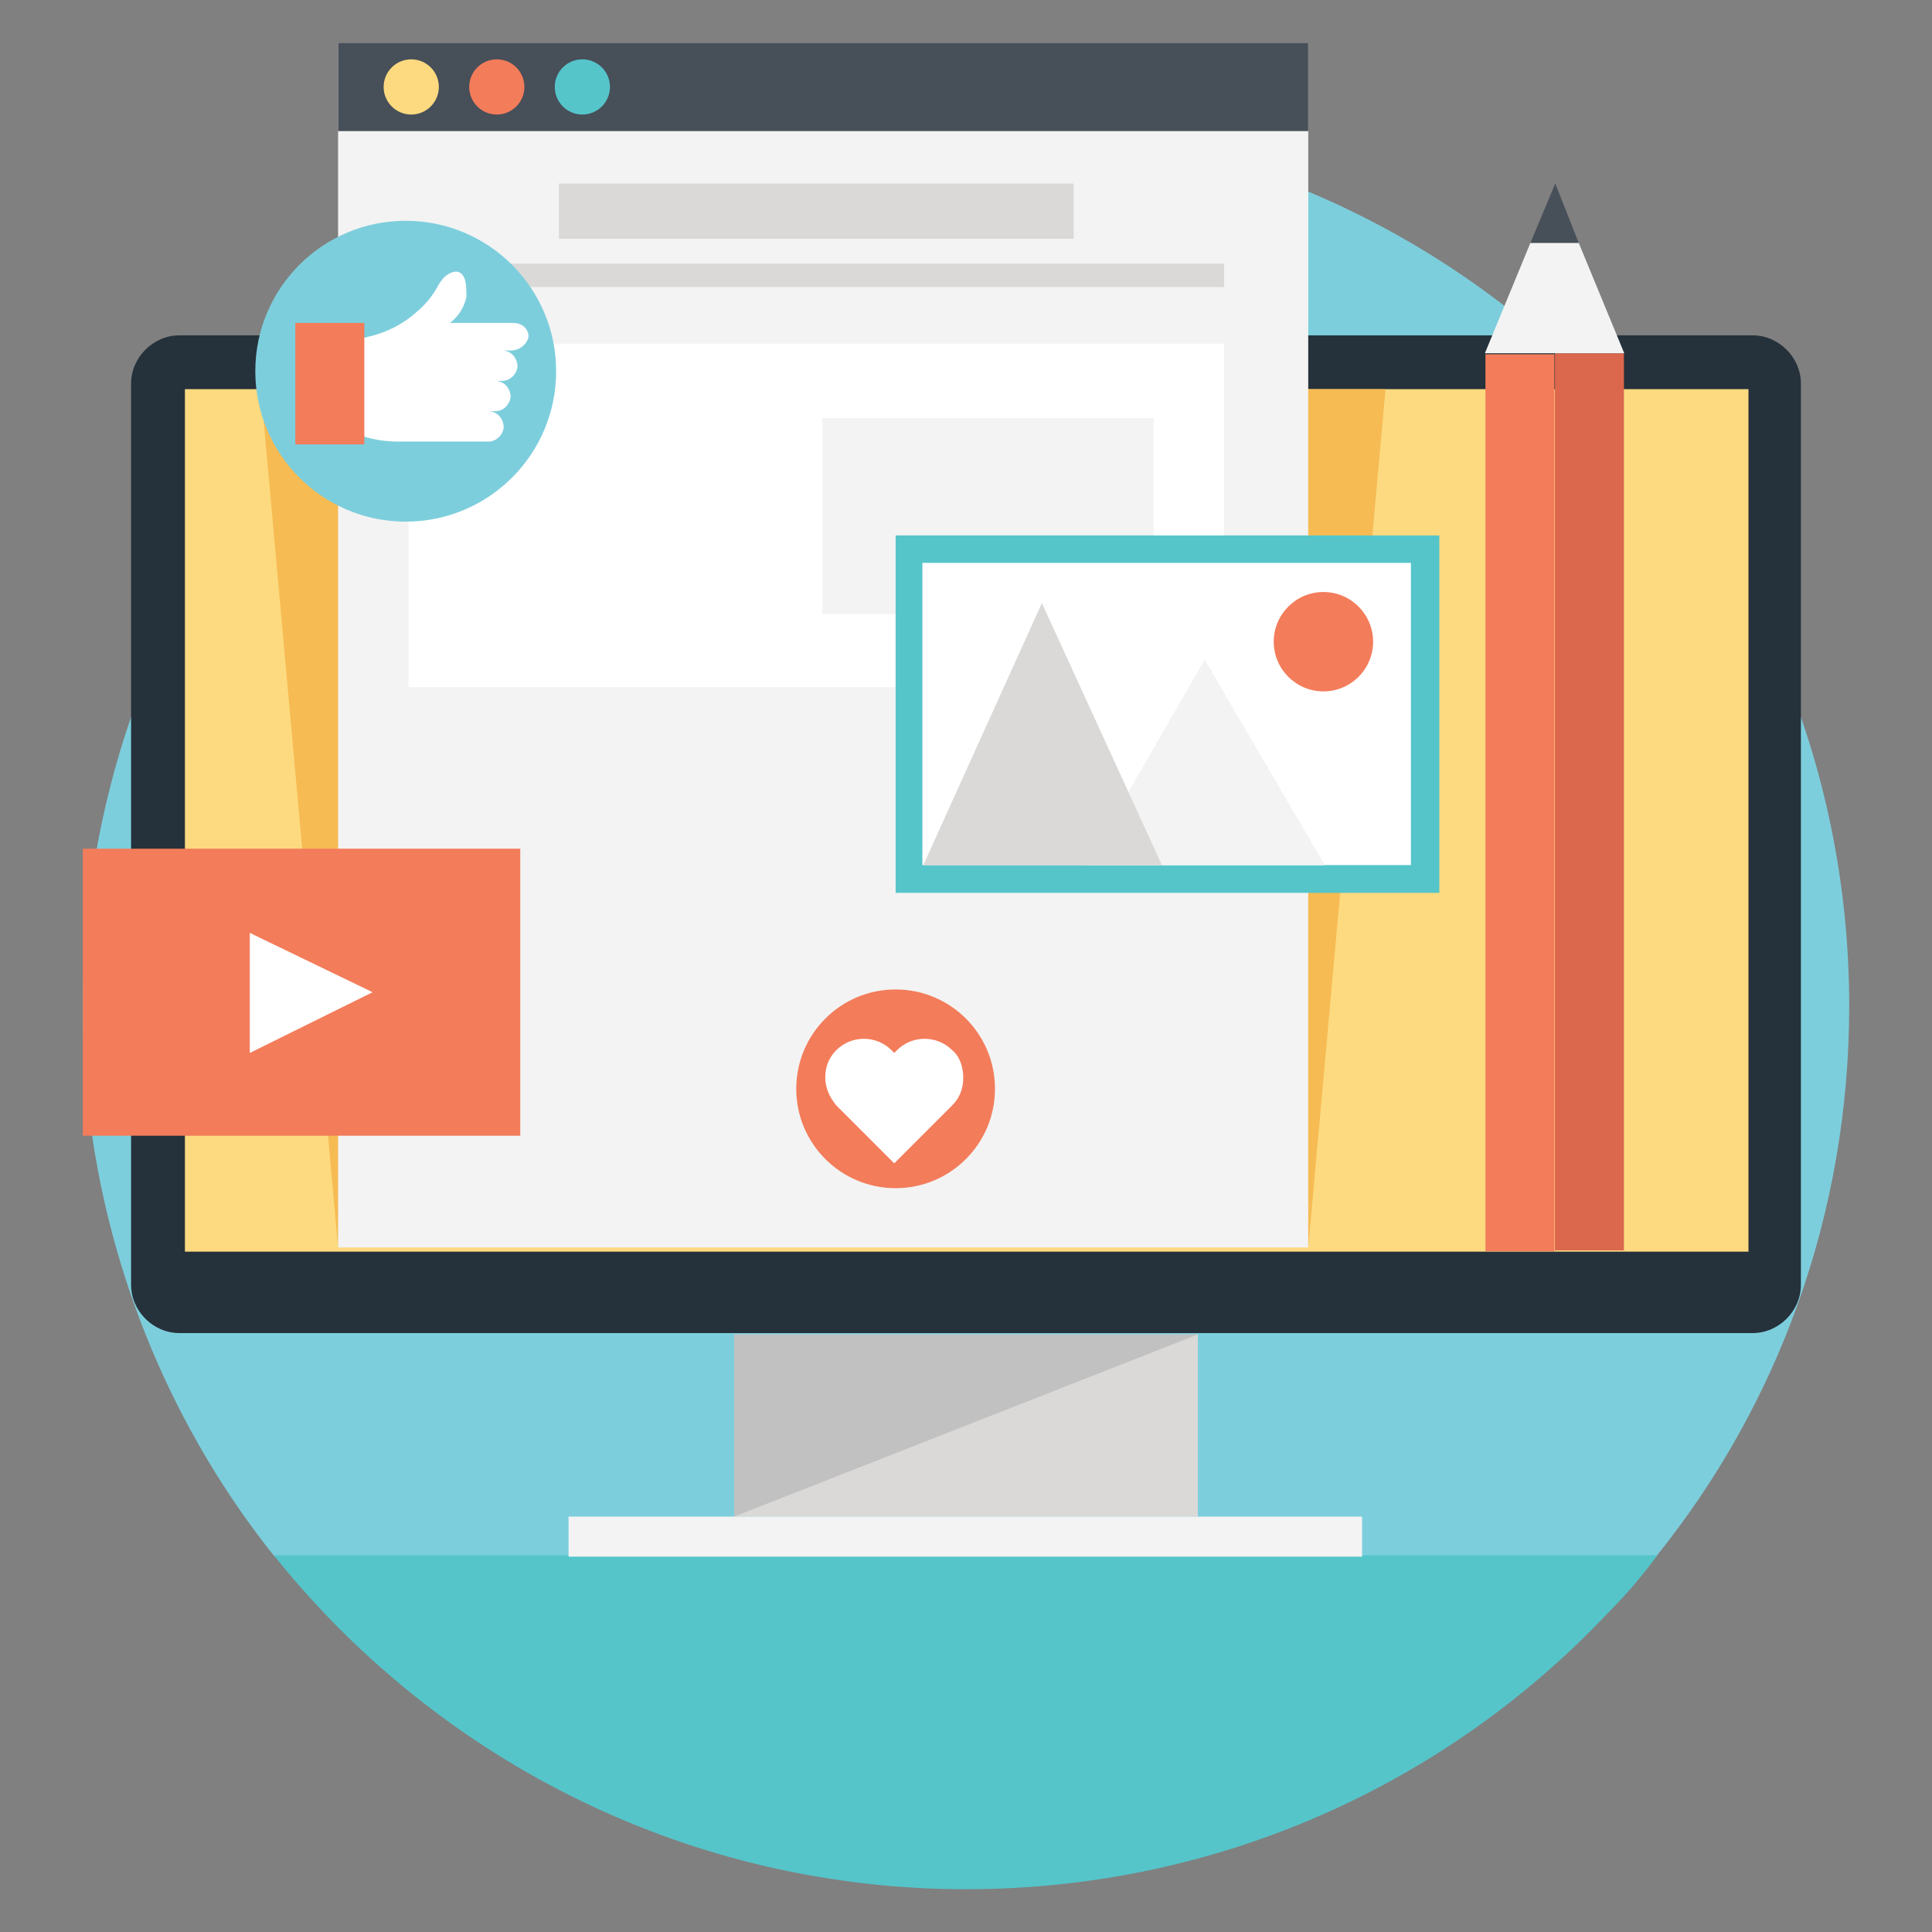 <?xml version="1.0" encoding="utf-8"?>
<!-- Generator: Adobe Illustrator 19.2.1, SVG Export Plug-In . SVG Version: 6.00 Build 0)  -->
<svg version="1.1" id="Layer_1" xmlns="http://www.w3.org/2000/svg" xmlns:xlink="http://www.w3.org/1999/xlink" x="0px" y="0px"
	 viewBox="0 0 140 140" style="enable-background:new 0 0 140 140;" xml:space="preserve">
<rect x="0" y="0" width="140" height="140" fill="#808080" stroke="none"/>
<style type="text/css">
	.st0{fill:#F37C5A;}
	.st1{fill:#DB674C;}
	.st2{fill:#F3F3F3;}
	.st3{fill:#7DCEDC;}
	.st4{fill:#474F59;}
	.st5{fill:#55C5CA;}
	.st6{fill:#25313B;}
	.st7{fill:#DAD9D8;}
	.st8{fill:#FFFFFF;}
	.st9{fill:#FDDA7F;}
	.st10{fill:#202A31;}
	.st11{fill:#CDCCCC;}
	.st12{fill:#F6BB53;}
	.st13{fill:#404750;}
	.st14{fill:none;}
	.st15{fill:#CCCBCA;}
	.st16{fill:#90D5DE;}
	.st17{fill:#3D454D;}
	.st18{fill:#C2C1C1;}
	.st19{fill:#CA5C46;}
	.st20{fill:#3DA6A3;}
	.st21{fill:#4EC1C1;}
	.st22{fill:#41B5B5;}
	.st23{fill:#6FC3CC;}
	.st24{fill:#1C262E;}
	.st25{fill:#CC5E48;}
	.st26{fill:#C7C6C6;}
	.st27{fill:#C6C4C3;}
	.st28{fill:#231F20;}
	.st29{fill:#1D2830;}
	.st30{fill:#3F4852;}
	.st31{fill:#363F48;}
	.st32{fill:#B64C37;}
	.st33{fill:#1B262E;}
	.st34{fill:#3E4650;}
	.st35{fill:#192128;}
</style>
<g>
	<g>
		<g>
			<path class="st3" d="M134,72.9c0-35.4-28.7-64-64-64c-35.3,0-64,28.6-64,64c0,2.5,0.1,4.9,0.4,7.3c0,0,0,0,0,0
				c1.4,12.3,6.3,23.6,13.5,32.6h100.1C128.8,101.9,134,88,134,72.9z"/>
		</g>
	</g>
	<g>
		<g>
			<path class="st5" d="M19.9,112.8C20,112.8,20,112.9,19.9,112.8c0.1,0.1,0.1,0.1,0.1,0.1c12.1,15,30.3,24,50,24
				c18.1,0,34.7-7.5,46.5-20c1.3-1.3,2.5-2.7,3.6-4.2H19.9z"/>
		</g>
	</g>
	<g>
		<g>
			<path class="st6" d="M127,24.3H13c-1.9,0-3.5,1.6-3.5,3.5v65.3c0,1.9,1.6,3.5,3.5,3.5H127c1.9,0,3.5-1.6,3.5-3.5V27.8
				C130.5,25.9,128.9,24.3,127,24.3z"/>
		</g>
	</g>
	<g>
		<g>
			<rect x="13.4" y="28.2" class="st9" width="113.3" height="62.5"/>
		</g>
	</g>
	<g>
		<g>
			<rect x="53.2" y="96.7" class="st7" width="33.6" height="13.2"/>
		</g>
	</g>
	<g>
		<g>
			<rect x="41.2" y="109.9" class="st2" width="57.5" height="2.9"/>
		</g>
	</g>
	<g>
		<g>
			<polygon class="st18" points="53.2,96.7 53.2,109.9 86.8,96.7 			"/>
		</g>
	</g>
	<g>
		<g>
			<g>
				<polygon class="st12" points="100.4,28.2 18.9,28.2 24.5,90.4 94.8,90.4 				"/>
			</g>
		</g>
		<g>
			<g>
				<rect x="24.5" y="3.1" class="st2" width="70.3" height="87.3"/>
			</g>
		</g>
		<g>
			<g>
				<rect x="24.5" y="3.1" class="st4" width="70.3" height="6.4"/>
			</g>
		</g>
		<g>
			<g>
				<circle class="st9" cx="29.8" cy="6.3" r="2"/>
			</g>
		</g>
		<g>
			<g>
				<circle class="st0" cx="36" cy="6.3" r="2"/>
			</g>
		</g>
		<g>
			<g>
				<circle class="st5" cx="42.2" cy="6.3" r="2"/>
			</g>
		</g>
		<g>
			<g>
				<rect x="40.5" y="13.3" class="st7" width="37.3" height="4"/>
			</g>
		</g>
		<g>
			<g>
				<rect x="29.6" y="19.1" class="st7" width="59.1" height="1.7"/>
			</g>
		</g>
		<g>
			<g>
				<rect x="29.6" y="24.9" class="st8" width="59.1" height="24.9"/>
			</g>
		</g>
		<g>
			<g>
				<rect x="59.6" y="30.3" class="st2" width="24" height="14.2"/>
			</g>
		</g>
	</g>
	<g>
		<g>
			<g>
				<circle class="st0" cx="64.9" cy="78.9" r="7.2"/>
			</g>
		</g>
		<g>
			<g>
				<path class="st8" d="M69,76.1c-1.1-1.1-2.9-1.1-4,0l-0.2,0.2l-0.2-0.2c-1.1-1.1-2.9-1.1-4,0c-0.6,0.6-0.8,1.3-0.8,2
					s0.3,1.4,0.8,2l0.2,0.2l4,4l4-4l0.2-0.2c0.6-0.6,0.8-1.3,0.8-2S69.6,76.6,69,76.1z"/>
			</g>
		</g>
	</g>
	<g>
		<g>
			<g>
				<circle class="st3" cx="29.4" cy="26.9" r="10.9"/>
			</g>
		</g>
		<g>
			<g>
				<path class="st8" d="M37,25.4h-0.6c0.6,0,1.1,0.5,1.1,1.2c-0.1,0.6-0.6,1-1.1,1l-0.5,0c0.6,0,1.1,0.5,1.1,1.2
					c-0.1,0.6-0.6,1-1.1,1h-0.5c0.6,0,1.1,0.5,1.1,1.2c-0.1,0.6-0.6,1-1.1,1h-6.5c-0.8,0-1.6-0.1-2.3-0.3l-0.7-0.2v-6.9l0.8-0.2
					c1.3-0.3,2.5-0.9,3.5-1.8c0.6-0.5,1.2-1.2,1.6-2c0.2-0.3,0.4-0.6,0.8-0.8c0.4-0.2,0.9-0.2,1.1,0.5c0.1,0.4,0.1,0.8,0.1,1.2
					c-0.1,0.5-0.4,1.3-1.2,1.9l4.6,0c0.6,0,1.1,0.4,1.1,1C38.2,24.9,37.7,25.4,37,25.4z"/>
			</g>
		</g>
		<g>
			<g>
				<rect x="21.4" y="23.4" class="st0" width="5" height="8.8"/>
			</g>
		</g>
	</g>
	<g>
		<g>
			<g>
				
					<rect x="77.6" y="55.6" transform="matrix(7.642782e-011 -1 1 7.642782e-011 52.041 168.27)" class="st0" width="65" height="5"/>
			</g>
		</g>
		<g>
			<g>
				
					<rect x="82.7" y="55.6" transform="matrix(7.642782e-011 -1 1 7.642782e-011 57.077 173.306)" class="st1" width="65" height="5"/>
			</g>
		</g>
		<g>
			<g>
				<polygon class="st2" points="107.6,25.6 117.7,25.6 114.4,17.6 110.9,17.6 				"/>
			</g>
		</g>
		<g>
			<g>
				<polygon class="st4" points="110.9,17.6 114.4,17.6 112.7,13.3 				"/>
			</g>
		</g>
	</g>
	<g>
		<g>
			<g>
				<rect x="6" y="61.5" class="st0" width="31.7" height="20.8"/>
			</g>
		</g>
		<g>
			<g>
				<polygon class="st8" points="18.1,67.6 18.1,76.3 27,71.9 				"/>
			</g>
		</g>
	</g>
	<g>
		<g>
			<g>
				<rect x="64.9" y="38.8" class="st5" width="39.4" height="25.9"/>
			</g>
		</g>
		<g>
			<g>
				
					<rect x="73.6" y="34.1" transform="matrix(-1.836970e-016 1 -1 -1.836970e-016 136.34 -32.813)" class="st8" width="21.9" height="35.4"/>
			</g>
		</g>
		<g>
			<g>
				<polygon class="st2" points="87.3,47.8 78.7,62.7 96,62.7 				"/>
			</g>
		</g>
		<g>
			<g>
				<polygon class="st7" points="75.5,43.7 66.9,62.7 84.2,62.7 				"/>
			</g>
		</g>
		<g>
			<g>
				<circle class="st0" cx="95.9" cy="46.5" r="3.6"/>
			</g>
		</g>
	</g>
</g>
</svg>
